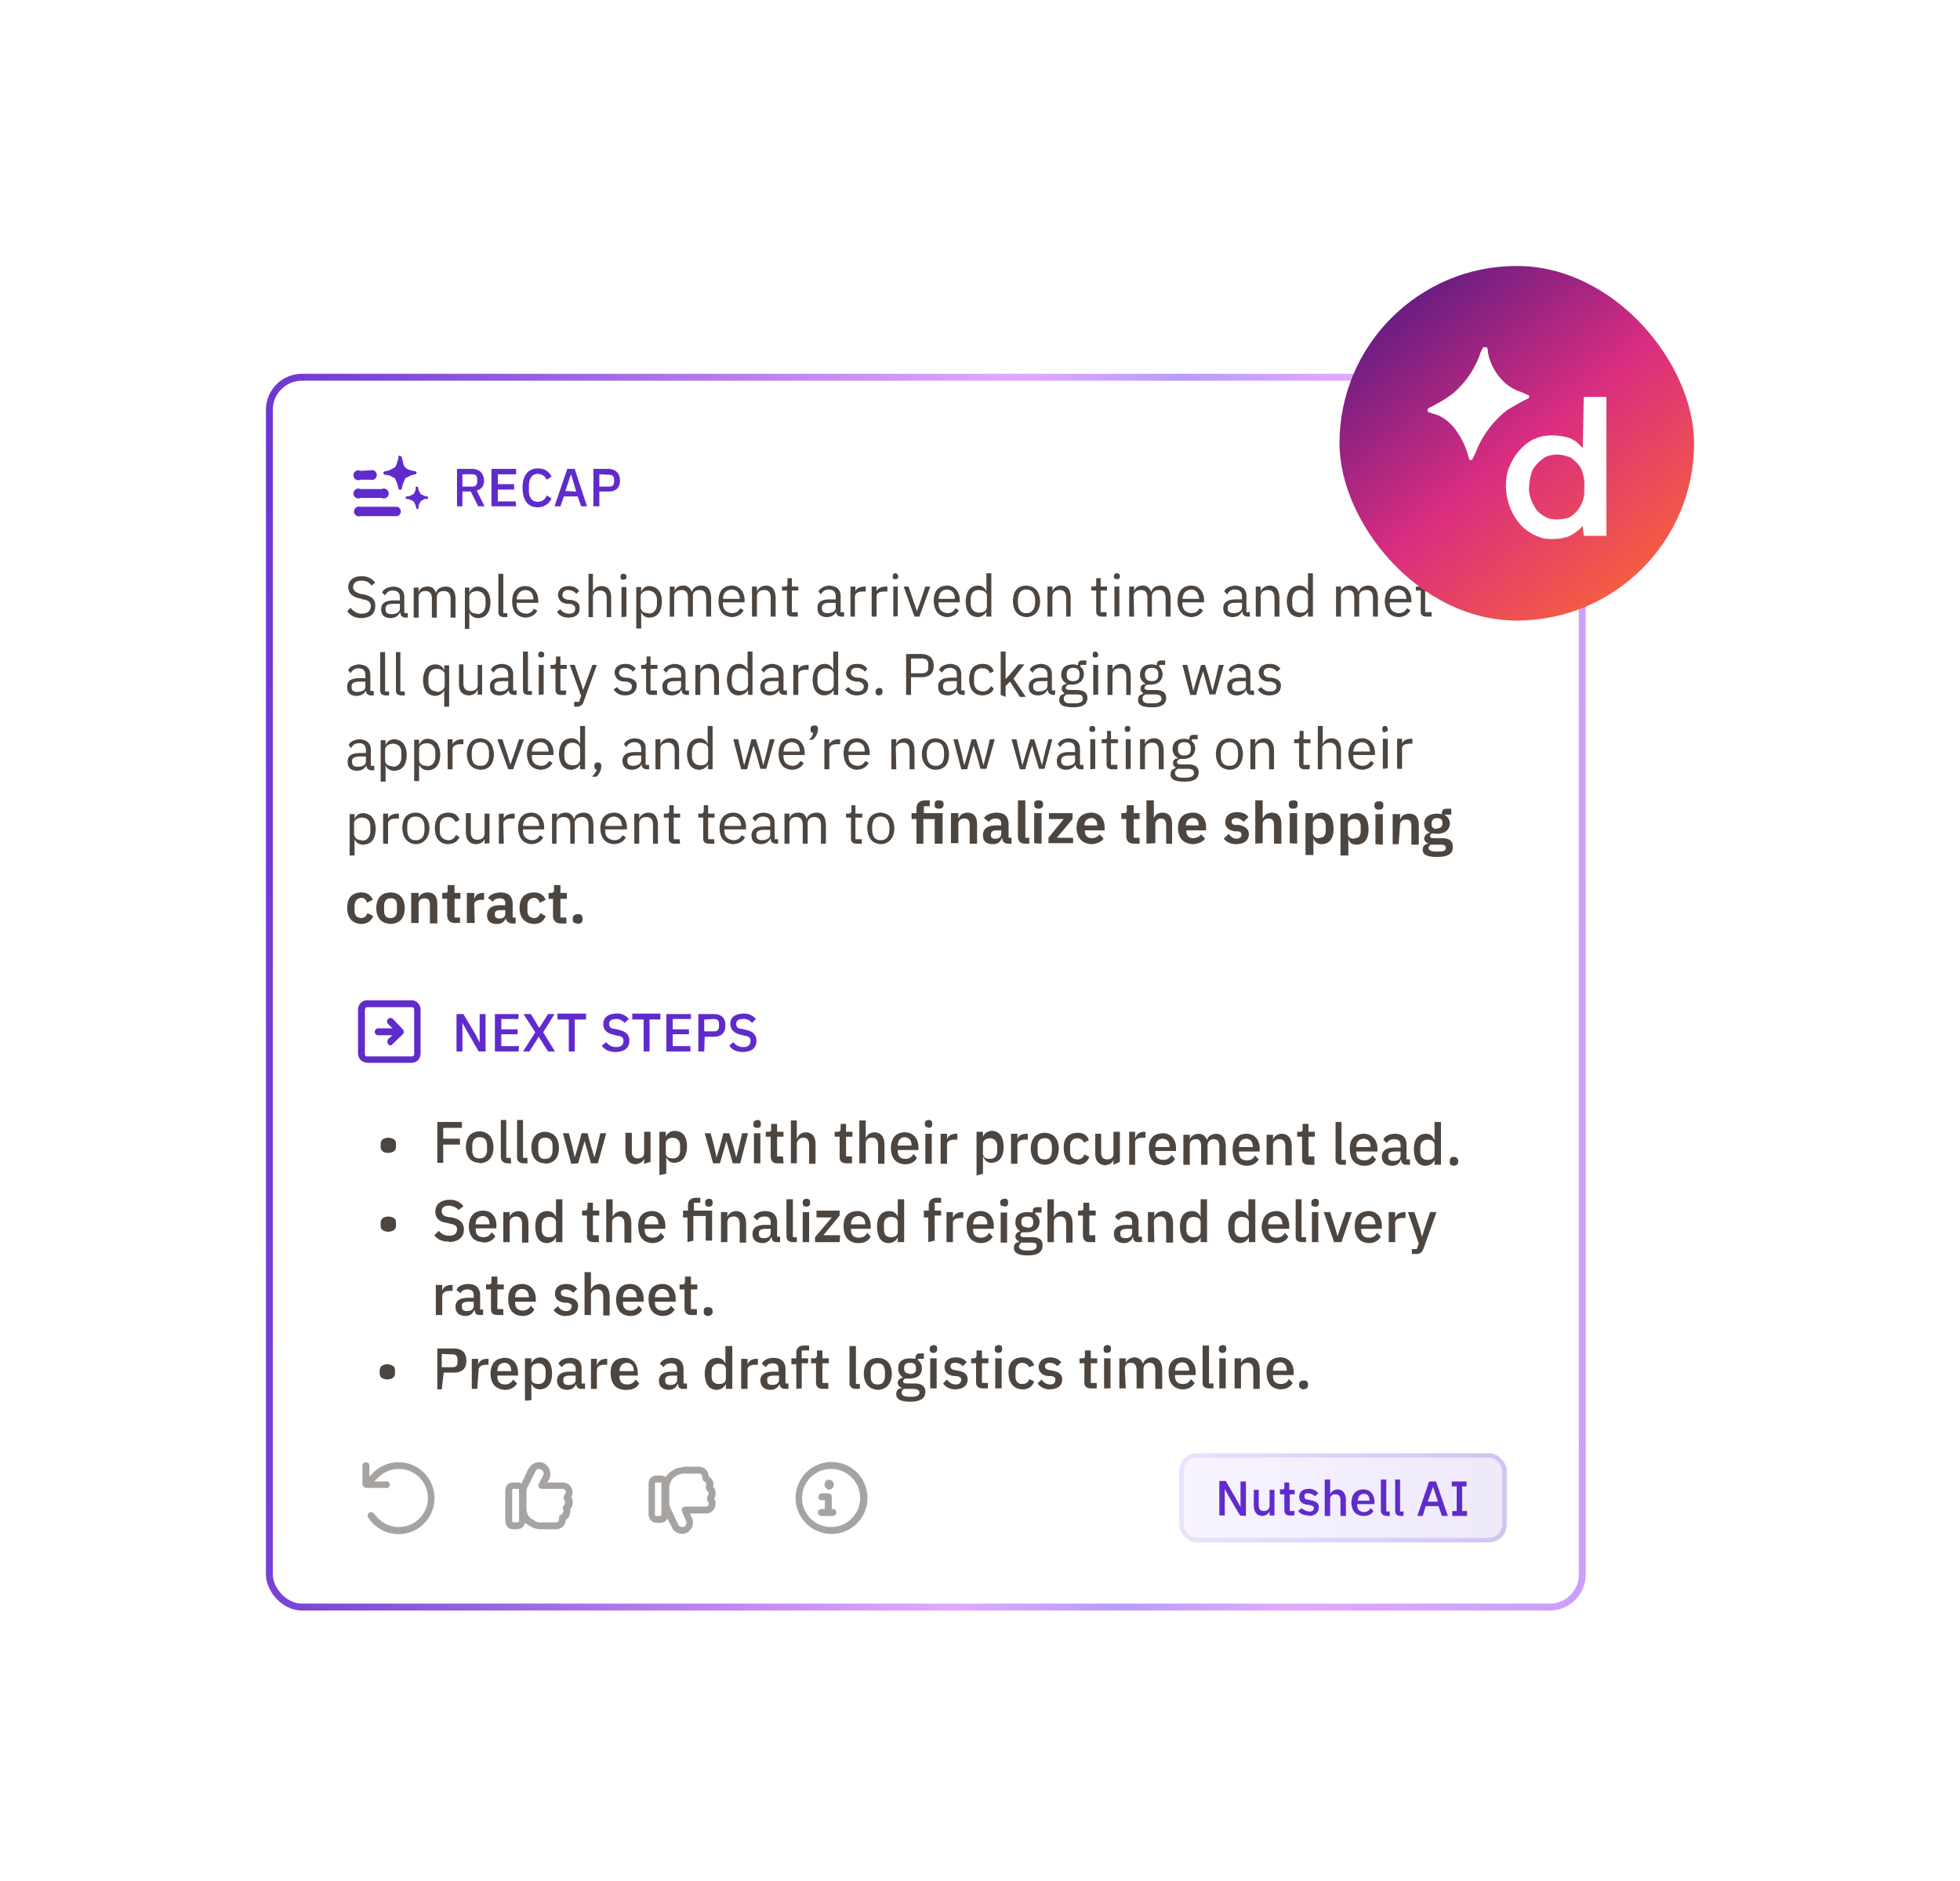 <?xml version="1.0" encoding="UTF-8"?> <svg xmlns="http://www.w3.org/2000/svg" xmlns:xlink="http://www.w3.org/1999/xlink" fill="none" viewBox="0 0 398 382"><g filter="url(#a)"><rect width="268" height="251.1" x="43.2" y="65.2" fill="#fff" rx="7.3"></rect><rect width="268" height="251.1" x="43.2" y="65.2" fill="url(#b)" fill-opacity="0" rx="7.3"></rect><rect width="266.6" height="249.7" x="43.9" y="65.8" stroke="url(#c)" stroke-width="1.4" rx="6.6"></rect><path fill="#602bcc" d="M69.9 92.1a1 1 0 0 1 0 1.9h-7.5a1 1 0 1 1 0-1.9zm4-4.1q.2 0 .2.2l.1.5.4.8.8.4.5.1a.2.2 0 0 1 0 .5h-.5l-.8.5-.4.8v.5a.2.2 0 0 1-.5 0l-.1-.5-.4-.8-.8-.4-.6-.1a.2.2 0 0 1 0-.5l.6-.1.8-.4.4-.8v-.5q0-.2.3-.2m-7.2.5a1 1 0 1 1 0 1.8h-4.3a1 1 0 1 1 0-1.8zm3.7-6.7q.3 0 .4.3l.2.8q.1.8.5 1.2.5.5 1.2.6l.8.2a.3.3 0 0 1 0 .6l-.8.2-1.2.6-.5 1.2-.2.8a.3.3 0 0 1-.7 0l-.2-.8-.5-1.2-1.2-.6-.8-.1a.3.3 0 0 1 0-.7l.8-.2 1.2-.6q.3-.4.5-1.2l.2-.7V82q0-.3.3-.3m-6 3a1 1 0 1 1 0 1.9h-2a1 1 0 1 1 0-1.8zM83.1 89v3H82v-7.6h3.3q2 .2 2.2 2.3 0 1.7-1.5 2.1l1.6 3.2h-1.3l-1.5-3zm0-1h2q1 0 1-1v-.5q0-1-1-1h-2zM94 92H89v-7.6h5v1.1h-3.7v2h3.3v1.1h-3.3V91h3.6zm4.4.2q-3 0-3.1-4 .1-3.8 3.1-3.9 2 0 2.8 1.7l-1 .6q-.5-1.1-1.8-1.2-1.7.1-1.8 2.3v1.1q0 2.2 1.8 2.3 1.4-.1 1.8-1.3l1 .6a3 3 0 0 1-2.8 1.8m10-.2h-1.2l-.7-2h-2.8l-.7 2h-1.2l2.6-7.6h1.5zm-2.2-3-1-3.4h-.1l-1.1 3.3zm4.7 3h-1.2v-7.6h3.2q2.1.2 2.2 2.3 0 2.2-2.2 2.3h-2zm0-6.5V88h2q1 0 1-1v-.4q0-1-1-1z"></path><path fill="#4d4540" d="M62.6 114.7q-1.9 0-2.9-1.4l.7-.7q.9 1.2 2.2 1.2 1.8 0 1.9-1.5 0-1.2-1.6-1.4l-.6-.2q-2.3-.4-2.4-2.3.2-2.2 2.8-2.2 1.7 0 2.7 1.3l-.8.6q-.6-1-2-1-1.6 0-1.7 1.3 0 1 1.6 1.4l.6.1q2.4.5 2.3 2.3 0 2.4-2.8 2.5m9.4-.1h-.5q-1-.1-1-1h-.1q-.5 1-1.8 1.1-2 0-2-1.8t2.6-1.8h1.2v-.6q0-1.4-1.5-1.4-1 0-1.5 1l-.6-.6q.4-1 2.2-1.2 2.2.1 2.3 2v3.4h.7zm-3.2-.7q1.5-.1 1.6-1.1v-1H69q-1.5 0-1.5.9v.3q0 .9 1.2.9m5.5.7h-1v-6.1h1v1q.3-1.1 1.7-1.2t1.8 1.3q.4-1.2 2-1.3 1.9 0 2 2.4v3.9h-1v-3.8q0-1.6-1.4-1.6-1.2 0-1.4 1.1v4.3h-1v-3.8q0-1.6-1.3-1.6-1.2 0-1.4 1.1zm9.4 2.3v-8.4h.9v1q.6-1.2 1.8-1.2 2.4.2 2.5 3.2-.1 3.1-2.5 3.2-1.2 0-1.8-1.1v3.3zm2.5-3q1.6-.1 1.7-1.9v-1q-.1-1.6-1.7-1.8-1.5.1-1.6 1.1v2.3q.1 1.2 1.6 1.2m6.1.7h-.8q-1-.1-1-1v-7.8h1v8h.8zm3.7.1q-2.6-.2-2.7-3.2 0-3.1 2.7-3.2c1.6 0 2.6 1.3 2.6 3v.4h-4.4v.3q0 1.7 1.9 1.9 1.1 0 1.6-1l.7.4q-.7 1.3-2.4 1.4m0-5.6q-1.6.1-1.8 1.9h3.4q0-1.8-1.6-1.9m8.8 5.6q-1.7 0-2.4-1.2l.7-.5q.6.9 1.8.9t1.2-1q.1-.7-1-1h-.5q-1.8-.1-2-1.8.2-1.8 2.2-1.8 1.4 0 2.1 1l-.6.6q-.4-.7-1.6-.8-1.1 0-1.2 1 0 .8 1.2 1h.5q1.9.3 1.8 1.7 0 1.8-2.2 1.9m4-.1v-8.8h.9v3.7q.4-1.1 1.7-1.2 2 0 2 2.4v3.9h-.9v-3.8q0-1.6-1.4-1.6-1.2 0-1.4 1.1v4.3zm7-7.6q-.5 0-.5-.5v-.1q0-.6.6-.6t.6.6v.1q0 .5-.6.5m-.4 7.6v-6.1h1v6zm3 2.3v-8.4h1v1q.5-1.2 1.7-1.2 2.5.2 2.5 3.2-.1 3.1-2.5 3.2-1.2 0-1.7-1.1v3.3zm2.5-3q1.6-.1 1.7-1.9v-1q-.1-1.6-1.7-1.8-1.5.1-1.6 1.1v2.3q.1 1.2 1.6 1.2m5.2.7h-.9v-6.1h1v1q.3-1.1 1.6-1.2t1.9 1.3q.3-1.2 1.9-1.3 1.9 0 2 2.4v3.9h-1v-3.8q0-1.6-1.3-1.6t-1.4 1.1v4.3h-1v-3.8q0-1.6-1.3-1.6c-.7 0-1.5.4-1.5 1.1zm11.7.1q-2.6-.2-2.7-3.2 0-3.1 2.7-3.2c1.6 0 2.6 1.3 2.6 3v.4H136v.3q0 1.7 1.8 1.9 1.2 0 1.7-1l.7.4q-.7 1.3-2.4 1.4m0-5.6q-1.7.1-1.8 1.9h3.4q0-1.8-1.6-1.9m5.1 5.5h-1v-6.1h1v1q.5-1.1 1.8-1.2 1.9 0 2 2.4v3.9h-1v-3.8q0-1.6-1.3-1.6t-1.5 1.1zm8.3 0H150q-1-.1-1-1v-4.3h-1v-.8h.6q.6 0 .5-.6v-1.1h.9v1.7h1.3v.8H150v4.4h1.2zm9.4 0h-.6q-1-.1-1-1-.5 1-1.8 1.1-2 0-2-1.8-.1-1.8 2.5-1.8h1.2v-.6q0-1.4-1.4-1.4-1.1 0-1.6 1l-.5-.6q.5-1 2.1-1.2 2.3.1 2.4 2v3.4h.7zm-3.3-.7q1.6-.1 1.6-1.1v-1h-1.2q-1.6 0-1.6.9v.3q0 .9 1.2.9m5.5.7h-.9v-6.1h1v1q.3-.9 1.8-1h.3v1h-.5q-1.6 0-1.7 1zm4.4 0h-1v-6.1h1v1q.3-.9 1.8-1h.4v1h-.6q-1.6 0-1.6 1zm3.8-7.6q-.6 0-.5-.5v-.1q0-.6.5-.6t.6.6v.1q0 .5-.6.5m-.4 7.6v-6.1h.9v6zm5.3 0h-1l-2.2-6.1h1l1 3 .7 2 .7-2 1-3h1zm5.6.1q-2.5-.2-2.7-3.2 0-3.1 2.7-3.2c1.6 0 2.6 1.3 2.6 3v.4h-4.3v.3q0 1.7 1.8 1.9 1.1 0 1.6-1l.7.4q-.6 1.3-2.4 1.4m0-5.6q-1.6.1-1.7 1.9h3.3q0-1.8-1.6-1.9m8 5.5v-1q-.6 1-1.7 1.1-2.5-.1-2.5-3.2.1-3.1 2.5-3.2 1.2 0 1.7 1.2v-3.7h1v8.8zm-1.5-.8q1.5 0 1.6-1.2v-2.3q-.1-1-1.6-1.1-1.6 0-1.7 1.8v1q.1 1.7 1.7 1.8m9.6.9q-2.6-.2-2.7-3.2 0-3.1 2.7-3.2 2.7.2 2.8 3.2c0 2-1.2 3.2-2.8 3.2m0-.8q1.6 0 1.8-2v-.8q-.2-2-1.8-2t-1.7 2v.8q.1 2 1.7 2m5.3.7h-1v-6.1h1v1q.4-1.1 1.7-1.2 2 0 2 2.4v3.9h-.9v-3.8q0-1.6-1.3-1.6t-1.5 1.1zm11 0h-1.1q-1-.1-1-1v-4.3h-1v-.8h.5q.6 0 .5-.6v-1.1h.9v1.7h1.3v.8h-1.3v4.4h1.2zm2.1-7.6q-.6 0-.6-.5v-.1q0-.6.6-.6t.6.6v.1q0 .5-.6.5m-.5 7.6v-6.1h1v6zm4 0h-1v-6.1h1v1q.3-1.1 1.6-1.2t1.9 1.3q.3-1.2 1.9-1.3 1.9 0 2 2.4v3.9h-1v-3.8q0-1.6-1.3-1.6t-1.5 1.1v4.3h-.9v-3.8q0-1.6-1.3-1.6t-1.5 1.1zm11.6.1q-2.7-.2-2.8-3.2.1-3.1 2.8-3.2c1.6 0 2.6 1.3 2.6 3v.4h-4.4v.3q0 1.7 1.8 1.9 1.2 0 1.7-1l.7.4q-.7 1.3-2.4 1.4m0-5.6q-1.6.1-1.8 1.9h3.4q-.1-1.8-1.6-1.9m11.9 5.5h-.5q-1-.1-1-1h-.1q-.5 1-1.8 1.1-2 0-2-1.8t2.6-1.8h1.2v-.6q0-1.4-1.5-1.4-1 0-1.5 1l-.6-.6q.4-1 2.2-1.2 2.2.1 2.3 2v3.4h.7zm-3.2-.7q1.5-.1 1.6-1.1v-1H240q-1.5 0-1.5.9v.3q0 .9 1.2.9m5.5.7h-1v-6.1h1v1q.5-1.1 1.8-1.2 1.9 0 2 2.4v3.9h-1v-3.8q0-1.6-1.3-1.6t-1.5 1.1zm9.6 0v-1q-.6 1-1.8 1.1-2.4-.1-2.5-3.2.1-3.1 2.5-3.2 1.4 0 1.8 1.2v-3.7h1v8.8zm-1.5-.8q1.4 0 1.5-1.2v-2.3q-.2-1-1.5-1.1-1.6 0-1.7 1.8v1q0 1.7 1.7 1.8m8.2.8h-1v-6.1h1v1q.4-1.1 1.7-1.2t1.9 1.3q.3-1.2 1.9-1.3 1.9 0 2 2.4v3.9h-1v-3.8q0-1.6-1.3-1.6t-1.5 1.1v4.3h-1v-3.8q0-1.6-1.2-1.6-1.4 0-1.5 1.1zm11.7.1q-2.7-.2-2.8-3.2.1-3.1 2.8-3.2c1.6 0 2.6 1.3 2.6 3v.4h-4.4v.3q0 1.7 1.8 1.9 1.2 0 1.7-1l.7.4q-.7 1.3-2.4 1.4m0-5.6q-1.7.1-1.8 1.9h3.4q-.1-1.8-1.6-1.9m6.7 5.5h-1.2q-1-.1-1-1v-4.3h-1v-.8h.6q.6 0 .5-.6v-1.1h.8v1.7h1.4v.8h-1.4v4.4h1.3zm-214.8 16h-.6q-1-.1-1-1-.5 1-1.8 1.1-2 0-2-1.8-.1-1.8 2.5-1.8h1.2v-.6q0-1.4-1.4-1.4-1.1 0-1.6 1l-.5-.6q.4-1 2.1-1.2 2.3.1 2.4 2v3.4h.7zm-3.3-.7q1.6-.1 1.6-1.1v-1h-1.2q-1.6 0-1.6.9v.3q0 .9 1.2.9m6.4.7h-.8q-1-.1-1-1v-7.8h1v8h.8zm3.2 0h-.8q-1-.1-1-1v-7.8h.9v8h.9zm8 2.3v-3.3q-.6 1-1.8 1.1-2.4-.1-2.5-3.2.1-3.1 2.5-3.2 1.3 0 1.8 1.2v-1h1v8.4zm-1.5-3c.8 0 1.6-.5 1.6-1.3v-2.3c0-.6-.8-1.1-1.6-1.1q-1.6 0-1.7 1.8v1q0 1.7 1.7 1.8m8.3.7v-1h-.1q-.3 1-1.7 1.1-2-.1-2-2.3v-4h.9v3.8q0 1.6 1.4 1.6c.7 0 1.5-.3 1.5-1.1v-4.2h.9v6zm7.9 0h-.6q-1-.1-1-1-.5 1-1.8 1.1-2 0-2-1.8-.1-1.8 2.5-1.8h1.2v-.6q0-1.4-1.4-1.4-1.1 0-1.6 1l-.5-.6q.4-1 2.1-1.2 2.3.1 2.4 2v3.4h.7zm-3.3-.7q1.5-.1 1.6-1.1v-1h-1.2q-1.6 0-1.6.9v.3q0 .9 1.2.9m6.4.7h-.8q-1-.1-1-1v-7.8h1v8h.8zm1.9-7.6q-.6 0-.6-.5v-.1q0-.6.6-.6t.6.6v.1q0 .5-.6.5m-.5 7.6v-6.1h1v6zm5.5 0H103q-1-.1-1-1v-4.3h-1v-.8h.6q.5 0 .5-.6v-1.1h.9v1.7h1.3v.8H103v4.4h1.2zm3.9-2 1.5-4.1h.9l-2.7 7.5q-.3 1-1.5 1h-.4v-1h1l.4-1.2-2.3-6.3h1l1.4 4.1.3 1zm8.2 2.1q-1.6 0-2.4-1.2l.7-.5q.6.9 1.8.9t1.2-1q.1-.7-1-1h-.5q-1.8-.1-2-1.8c0-1.2 1-1.8 2.2-1.8q1.4 0 2.1 1l-.6.6q-.4-.7-1.6-.8-1.1 0-1.2 1 0 .8 1.2 1h.5q2 .3 1.9 1.7-.2 1.8-2.3 1.9m6.4-.1h-1.2q-1-.1-1-1v-4.3h-1v-.8h.5q.6 0 .6-.6v-1.1h.8v1.7h1.4v.8h-1.4v4.4h1.3zm6.5 0h-.5q-1-.1-1-1h-.1q-.5 1-1.8 1.1-2 0-2-1.8t2.6-1.8h1.2v-.6q0-1.4-1.5-1.4-1 0-1.5 1l-.6-.6q.6-1 2.2-1.2 2.3.1 2.3 2v3.4h.7zm-3.2-.7q1.6-.1 1.6-1.1v-1h-1.3q-1.5 0-1.5.9v.3q0 .9 1.2.9m5.5.7h-1v-6.1h1v1q.5-1.1 1.8-1.2 1.9 0 2 2.4v3.9h-1v-3.8q0-1.6-1.3-1.6t-1.5 1.1zm9.7 0v-1q-.6 1-1.9 1.1-2.3-.1-2.4-3.2.2-3.1 2.4-3.2 1.3 0 1.8 1.2v-3.7h1v8.8zm-1.6-.8q1.5 0 1.6-1.2v-2.3q-.1-1-1.6-1.1-1.6 0-1.7 1.8v1q0 1.7 1.7 1.8m9.5.8h-.6q-1-.1-1-1-.5 1-1.8 1.1-2 0-2-1.8t2.5-1.8h1.2v-.6q0-1.4-1.4-1.4-1 0-1.6 1l-.5-.6q.5-1 2.1-1.2 2.3.1 2.4 2v3.4h.7zm-3.3-.7q1.5-.1 1.6-1.1v-1h-1.2q-1.6 0-1.6.9v.3q0 .9 1.2.9m5.6.7h-1v-6.1h1v1q.3-.9 1.8-1h.3v1h-.5q-1.6 0-1.6 1zm7.2 0v-1q-.6 1-1.9 1.1-2.3-.1-2.4-3.2.2-3.1 2.4-3.2 1.3 0 1.8 1.2v-3.7h1v8.8zm-1.6-.8q1.5 0 1.6-1.2v-2.3q-.1-1-1.6-1.1-1.6 0-1.7 1.8v1q0 1.7 1.7 1.8m6.3.9q-1.5 0-2.4-1.2l.7-.5q.7.9 1.8.9 1.3 0 1.3-1 0-.7-1-1h-.6c-1-.2-2-.6-2-1.8q.2-1.8 2.3-1.8 1.4 0 2 1l-.5.6q-.4-.7-1.6-.8-1.2 0-1.2 1 0 .8 1.2 1h.4q2 .3 1.9 1.7-.1 1.8-2.3 1.9m4.5 0q-.7 0-.7-.7v-.1q0-.6.7-.7t.7.7v.1q0 .6-.7.7m6.5-.1h-1v-8.3h3.3q2.3.2 2.3 2.4t-2.3 2.3h-2.3zm0-7.4v3h2.3q1.2 0 1.2-1.2v-.6q0-1.2-1.2-1.2zm10.9 7.4h-.5q-1-.1-1-1h-.1q-.5 1-1.8 1.1-2 0-2-1.8t2.6-1.8h1.2v-.6q0-1.4-1.5-1.4-1 0-1.5 1l-.6-.6q.4-1 2.2-1.2 2.2.1 2.3 2v3.4h.7zm-3.2-.7q1.5-.1 1.6-1.1v-1h-1.3q-1.5 0-1.5.9v.3q0 .9 1.2.9m6.8.8q-2.6-.1-2.7-3.2 0-3.1 2.7-3.2 1.8 0 2.3 1.5l-.8.4q-.3-1-1.5-1-1.7 0-1.7 1.8v1q0 1.7 1.7 1.9 1.2 0 1.7-1.1l.6.5q-.5 1.3-2.3 1.4m3.7-.1v-8.8h1v5.6l.9-1 1.7-2h1.2L195 127l2.5 3.7h-1.2l-2-3.1-.9.9v2.2zm11 0h-.4q-1-.1-1-1h-.1q-.5 1-1.8 1.1-2 0-2-1.8t2.6-1.8h1.2v-.6q0-1.4-1.5-1.4-1 0-1.5 1l-.6-.6q.4-1 2.2-1.2 2.2.1 2.3 2v3.4h.7zm-3.2-.7q1.6-.1 1.7-1.1v-1h-1.3q-1.5 0-1.6.9v.3q0 .9 1.2.9m9.8 1.3q0 2-3 1.9-2.8 0-2.7-1.5 0-1 1-1.2v-.2a1 1 0 0 1-.5-.8q0-1 1-1v-.1a2 2 0 0 1-1.1-1.9q.1-1.9 2.3-2 .6 0 1.1.2v-.1q0-.8.7-.9h1v.9h-1.2v.4q.7.5.7 1.5-.2 2-2.3 2.1h-.6q-.7 0-.8.7 0 .4 1 .4h1.2q2.2 0 2.2 1.6m-1 .1q.2-.8-1.2-.8h-2q-.6.3-.6.8 0 1 1.3 1h1q1.6 0 1.6-1m-2-3.5q1.3 0 1.3-1.2v-.3q0-1.2-1.3-1.2-1.2 0-1.3 1.2v.3q0 1.2 1.3 1.2m4.5-4.8q-.6 0-.5-.5v-.1q0-.6.5-.6t.6.6v.1q0 .5-.6.5m-.4 7.6v-6.1h1v6zm3.9 0h-1v-6.1h1v1q.4-1.1 1.7-1.2 2 0 2 2.4v3.9h-.9v-3.8q0-1.6-1.4-1.6-1.2 0-1.4 1.1zm10.9.6q0 2-3 1.9-2.8 0-2.7-1.5 0-1 1-1.2v-.2a1 1 0 0 1-.5-.8q0-1 1-1v-.1a2 2 0 0 1-1.1-1.9q.1-1.9 2.2-2 .8 0 1.2.2v-.1q0-.8.7-.9h1v.9h-1.2v.4q.6.5.7 1.5-.2 2-2.3 2.1h-.6q-.7 0-.8.7 0 .4.9.4h1.3q2.2 0 2.2 1.6m-1 .1q0-.8-1.2-.8h-2q-.6.3-.6.8 0 1 1.3 1h.9q1.6 0 1.7-1m-2-3.5q1.3 0 1.3-1.2v-.3q0-1.2-1.3-1.2t-1.4 1.2v.3q.1 1.2 1.4 1.2m7.8 2.8-1.6-6.1h1l.6 2.6.6 2.7.8-2.7.8-2.6h.8l.8 2.6.7 2.7.7-2.7.6-2.6h1l-1.7 6h-1.2l-.8-2.9-.5-1.8-.6 1.8-.8 3zm13 0h-.6q-1-.1-1-1h-.1q-.5 1-1.8 1.1-1.9 0-2-1.8 0-1.8 2.6-1.8h1.2v-.6q0-1.4-1.4-1.4-1.2 0-1.6 1l-.5-.6q.5-1 2.1-1.2 2.3.1 2.3 2v3.4h.7zm-3.3-.7q1.6-.1 1.6-1.1v-1h-1.2q-1.6 0-1.6.9v.3q0 .9 1.2.9m6.4.8q-1.6 0-2.4-1.2l.7-.5q.7.9 1.8.9 1.3 0 1.3-1 0-.7-1.1-1h-.5q-1.8-.1-2-1.8c0-1.2 1-1.8 2.2-1.8q1.5 0 2.2 1l-.7.6q-.4-.7-1.5-.8-1.2 0-1.2 1 0 .8 1.1 1h.5q2 .3 1.9 1.7-.1 1.8-2.3 1.9M65.2 145.6h-.6q-1-.1-1-1-.5 1-1.8 1.1-2 0-2-1.8-.1-1.8 2.5-1.8h1.2v-.6q0-1.4-1.4-1.4-1.1 0-1.6 1l-.5-.6q.4-1 2.1-1.2 2.3.1 2.4 2v3.4h.7zm-3.3-.7q1.6-.1 1.6-1.1v-1h-1.2q-1.6 0-1.6.9v.3q0 .9 1.2.9m4.6 3v-8.4h1v1q.5-1.2 1.8-1.2 2.4.2 2.5 3.2-.1 3.1-2.5 3.2-1.3 0-1.8-1.1v3.3zm2.5-3q1.6-.1 1.7-1.9v-1q0-1.7-1.7-1.8-1.4.1-1.6 1.1v2.3c0 .8.8 1.2 1.6 1.2m4.3 3v-8.4h1v1q.6-1.2 1.8-1.2 2.4.2 2.5 3.2-.1 3.1-2.5 3.2-1.2 0-1.8-1.1v3.3zm2.6-3q1.6-.1 1.7-1.9v-1q-.1-1.7-1.7-1.8-1.5.1-1.6 1.1v2.3q.1 1.2 1.6 1.2m5.2.7h-1v-6.1h1v1q.5-.9 1.8-1h.4v1h-.5q-1.6 0-1.7 1zm5.7.1q-2.7-.2-2.8-3.2.1-3.1 2.8-3.2 2.5.2 2.7 3.2-.1 3.1-2.7 3.2m0-.8q1.6 0 1.7-2v-.8q-.1-2-1.7-2-1.7 0-1.8 2v.8q0 2 1.8 2m6.6.7h-1l-2.2-6.1h1l1 3 .6 2h.1l.7-2 1-3h1zm5.6.1q-2.7-.2-2.8-3.2.1-3.1 2.8-3.2c1.6 0 2.6 1.3 2.6 3v.4h-4.4v.3q0 1.7 1.8 1.9 1.2 0 1.7-1l.7.4q-.7 1.3-2.4 1.4m0-5.6q-1.7.1-1.8 1.9h3.4q-.1-1.8-1.6-1.9m8 5.5v-1q-.6 1-1.8 1.1-2.4-.1-2.5-3.2.1-3.1 2.5-3.2 1.3 0 1.8 1.2v-3.7h1v8.8zm-1.5-.8q1.4 0 1.5-1.2v-2.3q-.2-1-1.5-1.1-1.6 0-1.7 1.8v1q0 1.7 1.7 1.8m5-.6q.8 0 .8.7v.1a3 3 0 0 1-1 2.1h-.9q.7-.7 1-1.4-.5-.1-.5-.7v-.1q0-.7.7-.7m10.4 1.4h-.5q-1-.1-1-1-.6 1-1.9 1.1-1.9 0-2-1.8 0-1.8 2.6-1.8h1.2v-.6q0-1.4-1.4-1.4-1.1 0-1.6 1l-.5-.6q.5-1 2.1-1.2 2.3.1 2.3 2v3.4h.7zm-3.2-.7q1.5-.1 1.6-1.1v-1h-1.2q-1.6 0-1.6.9v.3q0 .9 1.2.9m5.5.7h-1v-6.1h1v1q.5-1.1 1.8-1.2 2 0 2 2.4v3.9h-.9v-3.8q0-1.6-1.4-1.6c-.7 0-1.5.4-1.5 1.1zm9.7 0v-1q-.6 1-1.8 1.1-2.4-.1-2.5-3.2.1-3.1 2.5-3.2 1.2 0 1.7 1.2v-3.7h1v8.8zm-1.6-.8q1.5 0 1.6-1.2v-2.3q-.1-1-1.6-1.1-1.6 0-1.7 1.8v1q.1 1.7 1.7 1.8m8.3.8-1.6-6.1h1l.6 2.6.6 2.7.8-2.7.7-2.6h.9l.8 2.6.7 2.7.7-2.7.6-2.6h1l-1.7 6h-1.2l-.8-2.9-.6-1.8-.5 1.8-.8 3zm10.3.1q-2.6-.2-2.7-3.2 0-3.1 2.7-3.2c1.6 0 2.6 1.3 2.6 3v.4h-4.3v.3q0 1.7 1.8 1.9 1.1 0 1.6-1l.7.4q-.6 1.3-2.4 1.4m0-5.6q-1.6.1-1.7 1.9h3.3q0-1.8-1.6-1.9m4.6-3.4q.7 0 .7.7v.2a3 3 0 0 1-1.1 2h-.8q.8-.5.9-1.4-.5 0-.5-.6v-.2q0-.7.8-.7m3 8.9h-1v-6.1h1v1q.4-.9 1.8-1h.4v1h-.6q-1.5 0-1.6 1zm5.6.1q-2.5-.2-2.7-3.2 0-3.1 2.7-3.2c1.6 0 2.6 1.3 2.6 3v.4h-4.3v.3q0 1.7 1.8 1.9 1.1 0 1.6-1l.7.4q-.7 1.3-2.4 1.4m0-5.6q-1.6.1-1.7 1.9h3.3q0-1.8-1.6-1.9m8 5.5h-1v-6.1h1v1q.4-1.1 1.7-1.2 1.9 0 2 2.4v3.9h-1v-3.8q0-1.6-1.3-1.6c-.7 0-1.5.4-1.5 1.1zm8 .1c-1.6 0-2.8-1.3-2.8-3.2s1.2-3.2 2.8-3.2q2.6.2 2.7 3.2 0 3.1-2.7 3.2m0-.8q1.6 0 1.7-2v-.8q-.1-2-1.7-2t-1.8 2v.8q.2 2 1.8 2m5.2.7-1.6-6.1h.9l.7 2.6.6 2.7.8-2.7.7-2.6h.9l.8 2.6.7 2.7.7-2.7.6-2.6h1l-1.7 6h-1.2l-.8-2.9-.6-1.8-.5 1.8-.8 3zm11.9 0-1.7-6.1h1l.6 2.6.6 2.7.8-2.7.8-2.6h.8l.8 2.6.8 2.7.6-2.7.7-2.6h.8l-1.6 6h-1.1l-.9-2.9-.5-1.8-.6 1.8-.8 3zm12.9 0h-.6q-1-.1-1-1-.5 1-1.8 1.1-2 0-2-1.8t2.5-1.8h1.2v-.6q0-1.4-1.4-1.4-1 0-1.6 1l-.5-.6q.5-1 2.1-1.2 2.3.1 2.4 2v3.4h.7zm-3.3-.7q1.6-.1 1.6-1.1v-1h-1.2q-1.6 0-1.6.9v.3q0 .9 1.2.9m5-6.9q-.5 0-.5-.5v-.1q0-.6.6-.6t.6.6v.1q0 .5-.6.5m-.4 7.6v-6.1h1v6zm5.5 0h-1.2q-1-.1-1-1v-4.3h-1v-.8h.6q.6 0 .5-.6v-1.1h.8v1.7h1.4v.8h-1.4v4.4h1.3zm2-7.6q-.5 0-.5-.5v-.1q0-.6.6-.6t.5.6v.1q0 .5-.5.5m-.4 7.6v-6.1h1v6zm3.9 0h-1v-6.1h1v1q.4-1.1 1.8-1.2 1.9 0 2 2.4v3.9h-1v-3.8q0-1.6-1.3-1.6t-1.5 1.1zm10.9.6q0 2-3 1.9-2.8 0-2.7-1.5 0-1 1-1.2v-.2a1 1 0 0 1-.5-.8q0-1 1-1v-.1a2 2 0 0 1-1.1-1.9q.1-1.9 2.3-2 .6 0 1.1.2v-.1q0-.8.7-.9h1v.9h-1.2v.4q.7.5.7 1.5-.2 2-2.3 2.1h-.6q-.7 0-.8.7 0 .4 1 .4h1.2q2.2 0 2.2 1.6m-1 .1q.1-.8-1.2-.8h-2q-.6.3-.6.8 0 1 1.4 1h.8q1.6 0 1.7-1m-2-3.5q1.3 0 1.3-1.2v-.3q0-1.2-1.3-1.2t-1.3 1.2v.3q0 1.2 1.3 1.2m9.2 2.9q-2.7-.2-2.8-3.2.1-3.1 2.8-3.2 2.5.2 2.7 3.2-.2 3.1-2.7 3.2m0-.8q1.6 0 1.7-2v-.8q-.1-2-1.7-2-1.7 0-1.8 2v.8q0 2 1.8 2m5.2.7h-1v-6.1h1v1q.4-1.1 1.8-1.2 1.9 0 2 2.4v3.9h-1v-3.8q0-1.6-1.3-1.6t-1.5 1.1zm11 0h-1.1q-1-.1-1-1v-4.3h-1v-.8h.6q.5 0 .5-.6v-1.1h.8v1.7h1.4v.8h-1.4v4.4h1.3zm1.7 0v-8.8h1v3.7q.4-1.1 1.7-1.2 1.9 0 2 2.4v3.9h-.9v-3.8q0-1.6-1.4-1.6c-.7 0-1.5.4-1.5 1.1v4.3zm9 .1q-2.7-.2-2.8-3.2.1-3.1 2.8-3.2c1.6 0 2.6 1.3 2.6 3v.4h-4.4v.3q0 1.7 1.8 1.9 1.2 0 1.7-1l.7.4q-.7 1.3-2.4 1.4m0-5.6q-1.6.1-1.8 1.9h3.4q-.1-1.8-1.6-1.9m4.6-2q-.5 0-.5-.6v-.1q0-.6.5-.6t.6.6v.1q0 .5-.6.5m-.4 7.5v-6.1h1v6zm3.9 0h-1v-6.1h1v1q.3-.9 1.8-1h.3v1h-.5q-1.6 0-1.6 1zM60.2 162.9v-8.4h1v1q.5-1.2 1.8-1.2 2.4.2 2.5 3.2-.1 3.1-2.5 3.2-1.3 0-1.8-1.1v3.3zm2.5-3q1.6-.1 1.7-1.9v-1q0-1.7-1.7-1.8c-.8 0-1.6.5-1.6 1.1v2.3q.2 1.2 1.6 1.2m5.3.7h-1v-6.1h1v1q.4-.9 1.8-1h.4v1h-.6q-1.5 0-1.6 1zm5.6.1q-2.5-.2-2.7-3.2 0-3.1 2.7-3.2c1.6 0 2.8 1.3 2.8 3.2s-1.2 3.2-2.8 3.2m0-.8q1.7 0 1.8-2v-.8q-.1-2-1.8-2t-1.7 2v.8q.1 2 1.7 2m6.6.8q-2.6-.1-2.7-3.2 0-3.1 2.7-3.2 1.8 0 2.3 1.5l-.8.4q-.5-1-1.5-1-1.7 0-1.7 1.8v1q0 1.7 1.7 1.9 1.1 0 1.6-1.1l.7.5q-.6 1.3-2.3 1.4m7.4-.1v-1q-.3 1-1.8 1.1-1.9-.1-2-2.3v-4h1v3.8q0 1.6 1.3 1.6t1.5-1.1v-4.2h1v6zm3.9 0h-1v-6.1h1v1q.4-.9 1.8-1h.4v1H93q-1.5 0-1.6 1zm5.6.1q-2.5-.2-2.7-3.2 0-3.1 2.7-3.2c1.6 0 2.6 1.3 2.6 3v.4h-4.3v.3q0 1.7 1.8 1.9 1.1 0 1.6-1l.7.4q-.6 1.3-2.4 1.4m0-5.6q-1.6.1-1.7 1.9h3.3q0-1.8-1.6-1.9m5.1 5.5h-.9v-6.1h1v1q.3-1.1 1.6-1.2t1.9 1.3q.3-1.2 1.9-1.3 1.9 0 2 2.4v3.9h-1v-3.8q0-1.6-1.3-1.6t-1.5 1.1v4.3h-.9v-3.8q0-1.6-1.3-1.6t-1.5 1.1zm11.7.1q-2.7-.2-2.8-3.2.1-3.1 2.8-3.2c1.6 0 2.6 1.3 2.6 3v.4h-4.4v.3q0 1.7 1.8 1.9 1.2 0 1.7-1l.7.4q-.7 1.3-2.4 1.4m0-5.6q-1.6.1-1.8 1.9h3.4q-.1-1.8-1.6-1.9m5.1 5.5h-1v-6.1h1v1q.5-1.1 1.8-1.2 1.9 0 2 2.4v3.9h-1v-3.8q0-1.6-1.3-1.6t-1.5 1.1zm8.3 0H126q-1-.1-1-1v-4.3h-1v-.8h.6q.6 0 .5-.6v-1.1h.9v1.7h1.3v.8H126v4.4h1.2zm7 0H133q-1-.1-1-1v-4.3h-1v-.8h.6q.5 0 .5-.6v-1.1h.9v1.7h1.3v.8H133v4.4h1.2zm3.8.1q-2.7-.2-2.8-3.2.1-3.1 2.8-3.2c1.6 0 2.6 1.3 2.6 3v.4h-4.4v.3q0 1.7 1.8 1.9 1.2 0 1.7-1l.7.4q-.7 1.3-2.4 1.4m0-5.6q-1.7.1-1.8 1.9h3.4q-.1-1.8-1.6-1.9m9.1 5.5h-.5q-1-.1-1-1h-.1q-.5 1-1.8 1.1-2 0-2-1.8t2.6-1.8h1.2v-.6q0-1.4-1.5-1.4-1 0-1.5 1l-.6-.6q.4-1 2.2-1.2 2.2.1 2.3 2v3.4h.7zm-3.2-.7q1.5-.1 1.6-1.1v-1h-1.3q-1.5 0-1.5.9v.3q0 .9 1.2.9m5.5.7h-1v-6.1h1v1q.3-1.1 1.7-1.2t1.8 1.3q.4-1.2 2-1.3 1.8 0 1.9 2.4v3.9h-1v-3.8q0-1.6-1.3-1.6-1.2 0-1.4 1.1v4.3h-1v-3.8q0-1.6-1.3-1.6-1.2 0-1.4 1.1zm14.7 0H163q-1-.1-1-1v-4.3h-1v-.8h.5q.6 0 .6-.6v-1.1h.8v1.7h1.4v.8h-1.4v4.4h1.3zm3.8.1q-2.5-.2-2.7-3.2 0-3.1 2.7-3.2 2.7.2 2.8 3.2c0 2-1.2 3.2-2.8 3.2m0-.8q1.7 0 1.8-2v-.8q-.2-2-1.8-2t-1.7 2v.8q.1 2 1.7 2m7.3.7v-5h-1v-1.2h1v-.9q0-1.6 1.7-1.7h1v1.2h-1.2v1.4h3.8v6.2H179v-5h-2.3v5zm4.5-7.1q-.9 0-.8-.8v-.2q0-.7.8-.7 1 0 1 .7v.2q0 .8-1 .8m4 7h-1.5v-6.1h1.5v1h.1q.4-1 1.7-1.1 2 0 2 2.4v3.9h-1.5v-3.8q0-1.3-1-1.3-1.2 0-1.3 1zm7 .2q-2 0-2-1.8 0-2 2.7-2h1v-.4q0-1-1.1-1-1 0-1.4.7l-1-.8q.7-1 2.5-1.1 2.4 0 2.5 2.2v2.9h.6v1.2h-.8q-1-.1-1.1-1.1h-.1q-.4 1.2-1.8 1.2m.5-1.1q1.1 0 1.2-.9v-.8h-1q-1 0-1.1.8v.2q0 .7.9.7m6.9 1h-.8q-1.5 0-1.5-1.5v-7.3h1.5v7.6h.8zm1.9-7.1q-.9 0-.9-.8v-.2q0-.7.9-.7t.9.7v.2q0 .8-1 .8m-.8 7v-6.1h1.5v6.2zm7.9 0h-5v-1.1l3.1-3.8h-3v-1.2h4.8v1.2l-3.2 3.8h3.3zm3.7.2q-2.8-.2-3-3.2 0-3.1 3-3.2c1.8 0 2.7 1.4 2.7 3v.6h-4v.1q0 1.4 1.4 1.5 1.1-.1 1.6-.8l.8.9q-.8 1-2.5 1.1m0-5.3q-1.3.1-1.4 1.4v.1h2.6q0-1.5-1.3-1.5m9.9 5.2h-1.1q-1.6 0-1.6-1.6v-3.4h-1v-1.2h.5q.7 0 .6-.6v-1h1.4v1.6h1.2v1.2h-1.2v3.8h1.2zm1.4 0v-8.8h1.5v3.6q.4-1 1.7-1.1 2 0 2 2.4v3.9H226v-3.8q0-1.3-1-1.3t-1.2 1v4zm9.4.1q-2.9-.2-3-3.2 0-3.1 3-3.2c1.9 0 2.7 1.4 2.7 3v.6h-4v.1q0 1.4 1.4 1.5 1.1-.1 1.6-.8l.8.9q-.8 1-2.5 1.1m0-5.3q-1.3.1-1.4 1.4v.1h2.6q0-1.5-1.2-1.5m8.9 5.3q-1.7 0-2.6-1.1l1-1q.7 1 1.6 1 1-.1 1-.8 0-.6-.7-.7h-.6q-2-.3-2-1.9.1-1.9 2.3-2 1.7 0 2.4 1l-1 1a2 2 0 0 0-1.4-.8q-1 0-1 .7t.9.7h.6q2 .4 2 1.9-.1 1.9-2.5 2m3.8-.1v-8.8h1.5v3.6h.1q.4-1 1.7-1.1 2 0 2 2.4v3.9h-1.5v-3.8q0-1.3-1-1.3-1.2 0-1.3 1v4zm7.7-7.1q-.9 0-.9-.8v-.2q0-.7 1-.7.8 0 .8.7v.2q0 .8-.9.8m-.7 7v-6.1h1.5v6.2zm3.2 2.4v-8.5h1.5v1q.5-1 1.8-1.1 2.3 0 2.4 3.2 0 3.1-2.4 3.2-1.3 0-1.7-1.2v3.4zm2.8-3.5q1.3 0 1.3-1.4v-1q0-1.5-1.3-1.5-1.2 0-1.3 1v2q.1 1 1.3 1m4.3 3.5v-8.5h1.5v1q.5-1 1.8-1.1 2.3 0 2.4 3.2 0 3.1-2.4 3.2-1.4 0-1.7-1.2v3.4zm2.8-3.5q1.3 0 1.3-1.4v-1q0-1.5-1.3-1.5-1.2 0-1.3 1v2q.1 1 1.3 1m5-5.9q-.9 0-.9-.8v-.2q0-.7 1-.7.8 0 .8.7v.2q0 .8-.9.8m-.7 7v-6.1h1.5v6.2zm4.7 0H272v-6.1h1.5v1h.1q.3-1 1.7-1.1 2 0 2 2.4v3.9h-1.5v-3.8q0-1.3-1-1.3-1.2 0-1.3 1zm11 .6q.1 2-3.2 2-3 0-2.9-1.5 0-1 1.1-1.2v-.1a1 1 0 0 1-.8-1q.2-1 1.2-1.1-1.2-.6-1.2-1.9.1-1.9 2.6-2l1 .1v-.2q0-.9 1-.9h.9v1.2h-1.3v.1q1 .6 1 1.7-.1 2-2.6 2.1l-1-.1q-.4.2-.4.6t.8.4h1.7q2.2 0 2.1 1.8m-1.4.2q0-.7-1-.7h-2.1q-.4.3-.4.7 0 .6 1.3.7h.8q1.4 0 1.4-.7m-1.8-4q1 0 1.1-.9v-.2q0-1-1.1-1-1 0-1.1 1v.2q0 1 1 1M62.5 176.8q-2.7-.2-2.8-3.2 0-3.1 2.8-3.2 1.8 0 2.4 1.5l-1.2.6q-.2-1-1.2-1-1.2.2-1.3 1.5v1.1q0 1.4 1.3 1.5 1 0 1.3-1l1.2.6q-.7 1.6-2.5 1.6m6 0q-2.8-.2-2.9-3.2.1-3.1 2.9-3.2 2.8.1 2.9 3.2-.1 3.1-2.9 3.2m0-1.2q1.3 0 1.3-1.5V173q0-1.5-1.3-1.4-1.2 0-1.3 1.4v1.1q0 1.5 1.3 1.5m5.7 1h-1.5v-6.1h1.5v1q.4-1 1.8-1.1 2 0 2 2.4v3.9h-1.5v-3.8q0-1.3-1-1.3-1.2 0-1.3 1zm8.4 0h-1q-1.5 0-1.6-1.5v-3.4h-1v-1.2h.5q.7 0 .6-.6v-1h1.4v1.6h1.2v1.2h-1.2v3.8h1.1zm3 0H84v-6.1h1.5v1.3q.3-1.2 1.6-1.3h.4v1.4H87q-1.5 0-1.5 1zm4.5.2q-2 0-2-1.8.1-2 2.6-2h1.1v-.4q0-1-1.1-1t-1.4.7l-1-.8q.7-1 2.5-1.1 2.4 0 2.5 2.2v2.9h.6v1.2h-.8q-1-.1-1.2-1.1-.4 1.2-1.8 1.2m.5-1.1q1.1 0 1.2-.9v-.8h-1q-1.2 0-1.1.8v.2q0 .7.9.7m7 1.1q-2.8-.2-2.9-3.2 0-3.1 2.9-3.2 1.8 0 2.4 1.5l-1.2.6q-.3-1-1.2-1-1.3.2-1.3 1.5v1.1q0 1.4 1.3 1.5 1 0 1.3-1l1.1.6q-.6 1.6-2.4 1.6m6.6-.1h-1q-1.7 0-1.7-1.6v-3.4h-.9v-1.2h.5q.6 0 .6-.6v-1h1.3v1.6h1.3v1.2H103v3.8h1.2zm2.3 0q-1 0-1-.8v-.2q0-.8 1-.9t1 1v.1q0 .8-1 .9"></path><path fill="#602bcc" d="M63.7 193.7q-.3 0-.4.5v9q0 .5.4.5h9.1q.5 0 .5-.5v-9q0-.5-.5-.5zm-1.8.5c0-1 .8-1.9 1.8-1.9h9.1c1 0 1.8.9 1.8 1.9v9q-.2 1.7-1.8 1.8h-9q-1.7-.2-1.9-1.8zm7 7q-.4.5-.9 0a1 1 0 0 1 0-1l.9-.8H66a.7.7 0 1 1 0-1.4h2.9l-.9-.9a.7.7 0 1 1 1-1l2 2.1q.4.5 0 1zM86.4 202.7l-2.4-4.2-.9-1.6v5.8h-1.2v-7.6h1.4l2.5 4.2.8 1.6v-5.8h1.2v7.6zm8.1 0h-4.8v-7.6h4.8v1H91v2.1h3.3v1H91v2.4h3.6zm5-3.9 2.4 3.9h-1.4l-1.9-3-1.9 3h-1.3l2.5-3.9-2.4-3.7H97l1.7 2.8 1.8-2.8h1.3zm8.7-2.6h-2.3v6.5h-1.2v-6.5h-2.3V195h5.8zm6 6.6q-1.9 0-2.8-1.3l.9-.7q.8 1 2 1 1.5 0 1.5-1.3 0-.9-1.2-1l-.7-.2q-2.2-.4-2.2-2.2.1-2 2.6-2.1a3 3 0 0 1 2.6 1.1l-.9.8a2 2 0 0 0-1.7-.8q-1.4 0-1.4 1t1.2 1l.7.2q2.2.4 2.2 2.2 0 2.2-2.8 2.3m9.1-6.6h-2.2v6.5h-1.2v-6.5h-2.3V195h5.7zm6.1 6.5h-4.9v-7.6h5v1h-3.7v2.1h3.3v1h-3.3v2.4h3.6zm2.8 0H131v-7.6h3.3q2.2.1 2.2 2.3t-2.2 2.3h-2zm0-6.5v2.4h2q1 0 1-1v-.5q0-1-1-1zm7.9 6.6q-2 0-2.8-1.3l.8-.7q.8 1 2 1 1.5 0 1.5-1.3 0-.9-1.2-1l-.7-.2q-2.1-.4-2.2-2.2 0-2 2.7-2.1a3 3 0 0 1 2.5 1.1l-.8.8a2 2 0 0 0-1.8-.8q-1.4 0-1.4 1t1.2 1l.7.2q2.2.4 2.2 2.2 0 2.2-2.7 2.3"></path><path fill="#4d4540" d="M68 223.3q-1.6-.1-1.5-1.4v-.4q0-1.2 1.5-1.3 1.7.1 1.6 1.3v.4q.1 1.3-1.6 1.4m11.2 2H78V217H83v1.2h-3.8v2.2h3.4v1.2h-3.4zm7.4 0q-2.7-.1-2.8-3.2.1-3.1 2.8-3.2 2.7.2 2.8 3.2 0 3.1-2.8 3.3m0-1q1.4 0 1.5-1.6v-1q0-1.7-1.5-1.7-1.4 0-1.5 1.6v1q0 1.8 1.5 1.7m6.4 1h-.8q-1.3-.1-1.3-1.4v-7.4H92v7.7h.9zm3.3 0h-.8q-1.4-.1-1.3-1.4v-7.4h1.2v7.7h.9zm3.6 0q-2.7-.1-2.8-3.2.1-3.1 2.8-3.2 2.7.2 2.8 3.2 0 3.1-2.8 3.3m0-1q1.4 0 1.5-1.6v-1q0-1.7-1.5-1.7-1.4 0-1.4 1.6v1q0 1.8 1.4 1.7m5.3 1-1.7-6.2h1.2l.7 2.6.5 2.3.7-2.3.7-2.6h1.2l.7 2.6.7 2.3.6-2.3.6-2.6h1.2l-1.7 6.1h-1.4l-.8-2.8-.5-1.7-.5 1.7-.8 2.8zm14.8 0v-1.1q-.3 1-1.8 1.2-1.9-.2-2-2.4v-4h1.3v3.8q0 1.4 1.2 1.4t1.3-1V219h1.3v6.1zm3.1 2.3V219h1.3v1q.5-1.1 1.8-1.2 2.5.1 2.5 3.2-.1 3.1-2.5 3.3-1.3 0-1.7-1.2v3.4zm2.7-3.4q1.4 0 1.5-1.5v-1q0-1.6-1.5-1.7-1.3.1-1.4 1.1v2.1q.1 1 1.4 1m8.2 1-1.7-6.1h1.2l.7 2.6.5 2.3.7-2.3.7-2.6h1.2l.8 2.6.6 2.3.6-2.3.6-2.6h1.2l-1.6 6.1H138l-.8-2.8-.5-1.7-.5 1.7-.8 2.8zm9-7.2q-.9 0-.8-.7v-.2q0-.6.8-.7.7 0 .7.7v.2q0 .7-.7.7m-.7 7.2v-6.1h1.3v6.1zm6 0H147q-1.2 0-1.3-1.3V220h-1v-1h.6q.6 0 .5-.6v-1h1.2v1.6h1.3v1H147v4h1.2zm1.5 0v-8.7h1.2v3.6h.1q.4-1.1 1.7-1.2 2 .1 2 2.4v4h-1.3v-3.8q0-1.5-1.1-1.5t-1.4 1.1v4.1zm12.4 0h-1.1q-1.4 0-1.4-1.3V220h-1v-1h.6q.6 0 .6-.6v-1h1.1v1.6h1.3v1H161v4h1.2zm1.5 0v-8.7h1.3v3.6q.4-1.1 1.8-1.2 1.9.1 2 2.4v4h-1.3v-3.8q0-1.5-1.2-1.5t-1.3 1.1v4.1zm9.2.2q-2.7-.2-2.8-3.3.1-3.1 2.8-3.2c1.8 0 2.8 1.4 2.8 3v.6h-4.2v.2q0 1.6 1.6 1.6 1 0 1.6-1l.7.8q-.7 1.3-2.5 1.3m0-5.5q-1.3.1-1.4 1.6v.1h2.8q0-1.6-1.4-1.7m4.8-2q-.7 0-.7-.6v-.2q0-.6.7-.7.8 0 .8.7v.2q0 .7-.8.7m-.6 7.3v-6.1h1.3v6.1zm4.4 0h-1.3v-6.1h1.3v1.2q.3-1.1 1.7-1.2h.4v1.2h-.5q-1.6 0-1.6 1zm6 2.4V219h1.3v1q.5-1.1 1.8-1.2 2.3.1 2.4 3.2 0 3.1-2.4 3.3-1.3 0-1.7-1.2h-.1v3.4zm2.7-3.4q1.4 0 1.5-1.5v-1q0-1.6-1.5-1.7-1.3.1-1.4 1.1v2.1q.1 1 1.4 1m5.6 1h-1.3v-6.1h1.3v1.2q.2-1.1 1.7-1.2h.4v1.2h-.5q-1.5 0-1.6 1zm5.6.2q-2.8-.2-2.9-3.3.1-3.1 2.9-3.2 2.7.2 2.8 3.2-.1 3.1-2.8 3.3m0-1.1q1.3 0 1.4-1.6v-1q-.1-1.7-1.4-1.7-1.5 0-1.5 1.6v1q0 1.8 1.5 1.7m6.6 1q-2.7-.1-2.8-3.2t2.8-3.2q1.8 0 2.3 1.5l-1 .5q-.3-.8-1.3-.9-1.5.1-1.5 1.6v1.1q0 1.6 1.5 1.6 1 0 1.4-1l1 .5q-.6 1.6-2.4 1.6m7.3 0v-1.1q-.2 1-1.7 1.2-2-.2-2-2.4v-4h1.2v3.8q0 1.4 1.2 1.4t1.3-1V219h1.3v6.1zm4.4 0h-1.2V219h1.2v1.2h.1q.3-1.1 1.7-1.2h.3v1.2h-.5q-1.6 0-1.6 1zm5.6 0q-2.7-.1-2.8-3.2t2.8-3.2c1.8 0 2.7 1.4 2.7 3v.6h-4.2v.2q0 1.6 1.7 1.6 1 0 1.6-1l.7.8q-.7 1.3-2.5 1.3m0-5.4q-1.4.1-1.5 1.6v.1h2.9q0-1.6-1.4-1.7m5.5 5.3h-1.3v-6.1h1.3v1q.3-1 1.7-1.2 1.3 0 1.8 1.3.3-1.2 1.9-1.3 1.8.1 1.9 2.4v4h-1.3v-3.8q0-1.5-1.1-1.5t-1.3 1.1v4.1h-1.3v-3.7q0-1.5-1-1.5-1.2 0-1.3 1.1zm11.5.2q-2.8-.2-2.8-3.3t2.8-3.2c1.8 0 2.7 1.4 2.7 3v.6h-4.2v.2q0 1.6 1.6 1.6 1.2 0 1.6-1l.8.8q-.8 1.3-2.5 1.3m0-5.5q-1.5.1-1.5 1.6v.1h2.8q0-1.6-1.3-1.7m5.4 5.3h-1.3v-6.1h1.3v1q.4-1.1 1.8-1.2 1.9.1 2 2.4v4h-1.3v-3.8q0-1.5-1.2-1.5c-.6 0-1.3.4-1.3 1.1zm8.4 0H255q-1.5 0-1.4-1.3V220h-1v-1h.6q.6 0 .5-.6v-1h1.2v1.6h1.3v1h-1.3v4h1.2zm6.4 0h-.8q-1.4 0-1.3-1.3v-7.4h1.2v7.7h.9zm3.6.2q-2.7-.2-2.8-3.3t2.8-3.2c1.8 0 2.8 1.4 2.8 3v.6h-4.3v.2q0 1.6 1.7 1.6 1 0 1.6-1l.7.8q-.6 1.3-2.5 1.3m0-5.5q-1.4.1-1.5 1.6v.1h2.9q0-1.6-1.4-1.7m9.4 5.3h-.7q-1 0-1.1-1h-.1q-.4 1.2-1.8 1.2-2-.1-2-1.9.1-1.8 2.6-1.8h1.2v-.5q0-1.2-1.3-1.2-1 0-1.5.8l-.7-.7q.5-1.1 2.3-1.2 2.4 0 2.4 2.2v3h.7zm-3.3-.8q1.3 0 1.4-1v-.9h-1.1q-1.4 0-1.4.8v.3q0 .8 1 .8m8.4.8v-1q-.5 1.1-1.8 1.2-2.3 0-2.4-3.3 0-3.1 2.4-3.2 1.3 0 1.7 1.2h.1v-3.6h1.3v8.7zm-1.4-1q1.3 0 1.4-1v-2.1q-.1-1-1.4-1-1.4 0-1.5 1.5v1q0 1.6 1.5 1.6m5.3 1.2q-.9-.1-.8-.8v-.2q0-.8.8-.8t.9.8v.2q0 .7-.9.8M68 239.3q-1.6-.1-1.5-1.4v-.4q0-1.2 1.5-1.3 1.7.1 1.6 1.3v.4q.1 1.3-1.6 1.4m12.4 2q-2.1 0-3-1.3l.9-.9q.8 1 2.1 1 1.5 0 1.6-1.2.1-1-1.3-1.2l-.7-.2q-2.4-.3-2.4-2.3.1-2.3 2.9-2.4 1.8 0 2.8 1.3l-1 .8q-.6-.8-1.9-.9-1.5 0-1.5 1.1 0 1 1.3 1.2l.8.1q2.4.5 2.4 2.4 0 2.4-3 2.6m6.9 0q-2.8-.1-2.9-3.2.1-3.1 2.9-3.2c1.8 0 2.7 1.4 2.7 3v.6h-4.2v.2q0 1.6 1.6 1.6 1.1 0 1.6-1l.8.8q-.8 1.3-2.5 1.3m0-5.4q-1.5.1-1.5 1.6v.1h2.8q0-1.6-1.3-1.7m5.4 5.3h-1.3v-6.1h1.3v1q.4-1.1 1.8-1.2 1.9.1 2 2.4v4h-1.3v-3.8q0-1.5-1.2-1.5c-.6 0-1.3.4-1.3 1.1zm9.4 0v-1q-.5 1.1-1.8 1.2-2.3 0-2.4-3.3 0-3.1 2.4-3.2 1.3 0 1.8 1.2v-3.6h1.3v8.7zm-1.4-1q1.3 0 1.4-1v-2.1q-.1-1-1.4-1-1.4 0-1.5 1.5v1q0 1.6 1.5 1.6m10.1 1h-1q-1.5 0-1.4-1.3V236h-1v-1h.5q.6 0 .6-.6v-1h1.1v1.6h1.3v1h-1.3v4h1.2zm1.5 0v-8.7h1.3v3.6q.5-1.1 1.8-1.2 1.9.1 2 2.4v4H116v-3.8q0-1.5-1.2-1.5c-.6 0-1.3.4-1.3 1.1v4.1zm9.3.2q-2.7-.2-2.8-3.3t2.8-3.2c1.8 0 2.7 1.4 2.7 3v.6h-4.2v.2q0 1.6 1.6 1.6 1.2 0 1.6-1l.8.8q-.8 1.3-2.5 1.3m0-5.5q-1.5.1-1.5 1.6v.1h2.8q0-1.6-1.3-1.7m7.2 5.3v-5h-.9V235h1v-1q0-1.5 1.5-1.6h1v1h-1.3v1.6h3.7v6.1h-1.3v-5H130v5zm4.3-7.2q-.7 0-.7-.7v-.2q0-.6.7-.7.8 0 .8.7v.2q0 .7-.8.7m3.8 7.2h-1.3v-6.1h1.3v1q.4-1.1 1.8-1.2 1.9.1 2 2.4v4h-1.3v-3.8q0-1.5-1.2-1.5t-1.3 1.1zm10.7 0h-.7q-1 0-1-1h-.1q-.5 1.2-1.8 1.2-2-.1-2-1.9t2.6-1.8h1.1v-.5q0-1.2-1.2-1.2t-1.5.8l-.8-.7q.6-1.1 2.3-1.2 2.4 0 2.5 2.2v3h.6zm-3.3-.8q1.3 0 1.4-1v-.9h-1q-1.4 0-1.4.8v.3q0 .8 1 .8m6.7.8h-.8q-1.3 0-1.3-1.3v-7.4h1.3v7.7h.8zm2-7.2q-.8 0-.8-.7v-.2q0-.6.7-.7.8 0 .8.7v.2q0 .7-.8.7m-.7 7.2v-6.1h1.3v6.1zm7.5 0h-5v-1l3.4-4H155V235h4.7v1l-3.3 4h3.4zm3.6.2q-2.7-.2-2.8-3.3t2.8-3.2c1.8 0 2.7 1.4 2.7 3v.6H162v.2q0 1.6 1.6 1.6 1.2 0 1.7-1l.7.8q-.7 1.3-2.5 1.3m0-5.5q-1.4.1-1.5 1.6v.1h2.9q0-1.6-1.4-1.7m8 5.3v-1q-.5 1.1-1.8 1.2-2.3 0-2.4-3.3 0-3.1 2.4-3.2 1.4 0 1.8 1.2v-3.6h1.3v8.7zm-1.4-1q1.3 0 1.4-1v-2.1q-.1-1-1.4-1-1.4 0-1.4 1.5v1q0 1.6 1.4 1.6m7.6 1v-5h-.9V235h1v-1q0-1.5 1.5-1.6h1v1H179v1.6h1.3v1H179v5.1zm5 0h-1.3v-6.1h1.3v1.2q.4-1.1 1.8-1.2h.3v1.2h-.5q-1.6 0-1.6 1zm5.6.2q-2.7-.2-2.8-3.3t2.8-3.2c1.8 0 2.7 1.4 2.7 3v.6h-4.2v.2q0 1.6 1.6 1.6 1.2 0 1.6-1l.8.8q-.8 1.3-2.5 1.3m0-5.5q-1.4.1-1.5 1.6v.1h2.9q0-1.6-1.4-1.7m4.8-2q-.8 0-.8-.6v-.2q0-.6.8-.7t.8.7v.2q0 .7-.8.7m-.7 7.3v-6.1h1.3v6.1zm8.5.6q0 2-3 2-2.9 0-2.8-1.6 0-1 1-1.1v-.2a1 1 0 0 1-.7-1q.1-.8 1-1a2 2 0 0 1-1-1.9q0-1.9 2.4-2l1.1.1v-.1q0-1 .8-1h1v1.1h-1.3v.3q.9.6.9 1.6-.1 2-2.5 2.1h-.8q-.5 0-.6.5t.9.5h1.5q2.2 0 2.1 1.7m-1.2.1q.1-.7-1-.7h-2.2l-.4.7q0 .8 1.3.9h.8q1.5 0 1.5-.9m-1.9-3.7q1.2 0 1.2-1v-.3q0-1-1.2-1t-1.2 1v.2q0 1 1.2 1m4.1 3v-8.7h1.3v3.6q.4-1.1 1.8-1.2 1.9.1 2 2.4v4h-1.3v-3.8q0-1.5-1.2-1.5t-1.3 1.1v4.1zm9.7 0h-1.2q-1.2 0-1.3-1.3V236h-1v-1h.6q.6 0 .5-.6v-1h1.2v1.6h1.3v1h-1.3v4h1.2zm9.5 0h-.8q-1 0-1-1h-.1q-.5 1.2-1.8 1.2-2-.1-2-1.9t2.6-1.8h1.1v-.5q0-1.2-1.2-1.2t-1.5.8l-.8-.7q.6-1.1 2.3-1.2 2.4 0 2.5 2.2v3h.7zm-3.4-.8q1.3 0 1.4-1v-.9h-1q-1.4 0-1.4.8v.3q0 .8 1 .8m5.9.8h-1.3v-6.1h1.3v1q.4-1.1 1.8-1.2 1.9.1 2 2.4v4H226v-3.8q0-1.5-1.2-1.5t-1.3 1.1zm9.4 0v-1q-.5 1.1-1.8 1.2-2.3 0-2.4-3.3 0-3.1 2.4-3.2 1.3 0 1.8 1.2v-3.6h1.3v8.7zm-1.4-1q1.3 0 1.4-1v-2.1q-.1-1-1.4-1-1.4 0-1.5 1.5v1q0 1.6 1.5 1.6m11.2 1v-1q-.5 1.1-1.8 1.2-2.3 0-2.4-3.3 0-3.1 2.4-3.2 1.3 0 1.7 1.2v-3.6h1.4v8.7zm-1.4-1q1.3 0 1.4-1v-2.1q-.1-1-1.4-1-1.4 0-1.5 1.5v1q0 1.6 1.5 1.6m7 1.2q-2.9-.2-3-3.3.2-3.1 3-3.2c1.7 0 2.6 1.4 2.6 3v.6h-4.2v.2q0 1.6 1.6 1.6 1.2 0 1.7-1l.7.8q-.7 1.3-2.5 1.3m0-5.5q-1.6.1-1.6 1.6v.1h2.9q0-1.6-1.4-1.7m6.2 5.3h-.8q-1.4 0-1.3-1.3v-7.4h1.2v7.7h.9zm1.9-7.2q-.9 0-.8-.7v-.2q0-.6.8-.7.7 0 .7.7v.2q0 .7-.7.7m-.7 7.2v-6.1h1.3v6.1zm6 0h-1.5l-2.1-6.1h1.3l.9 2.8.6 2.1.7-2.1 1-2.8h1.2zm5.5.2q-2.7-.2-2.8-3.3t2.8-3.2c1.8 0 2.7 1.4 2.7 3v.6h-4.2v.2q0 1.6 1.6 1.6 1.2 0 1.6-1l.8.8q-.8 1.3-2.5 1.3m0-5.5q-1.4.1-1.5 1.6v.1h2.9q-.1-1.6-1.4-1.7m5.4 5.3h-1.3v-6.1h1.3v1.2q.4-1.1 1.8-1.2h.3v1.2h-.5q-1.6 0-1.6 1zm5.9-2.5 1.2-3.6h1.3l-2.6 7.3q-.4 1.3-1.6 1.2h-.8v-1h1l.4-1.1-2.2-6.4h1.3l1.2 3.6.3 1.3h.1zM79 256.2h-1.3v-6.1h1.3v1.2q.3-1.1 1.7-1.2h.4v1.2h-.5q-1.5 0-1.6 1zm8.3 0h-.7q-1 0-1-1h-.1q-.5 1.2-1.8 1.2-2-.1-2-1.9t2.6-1.8h1.1v-.5q0-1.2-1.3-1.2-1 0-1.4.8l-.8-.7q.5-1.1 2.3-1.2 2.4 0 2.5 2.2v3h.6zm-3.3-.8q1.3 0 1.4-1v-.9h-1q-1.5 0-1.4.8v.3q0 .8 1 .8m7.4.8h-1.1q-1.5 0-1.4-1.3V251h-1v-1h.6q.5 0 .5-.6v-1h1.2v1.6h1.3v1h-1.3v4h1.2zm3.8.2q-2.7-.2-2.8-3.3t2.8-3.2c1.8 0 2.8 1.4 2.8 3v.6h-4.2v.2q0 1.6 1.6 1.6 1 0 1.6-1l.7.8q-.7 1.3-2.5 1.3m0-5.5q-1.3.1-1.4 1.6v.1h2.8q0-1.6-1.4-1.7m9 5.5a3 3 0 0 1-2.6-1.2l.9-.8q.6 1 1.7 1 1 0 1.1-1 0-.5-.9-.7h-.5q-2-.2-2-1.9.1-1.8 2.2-1.9 1.6 0 2.3 1l-.8.8a2 2 0 0 0-1.5-.7q-1 0-1 .7t1 .8l.5.1q2 .3 2 1.8-.1 1.9-2.5 2m3.8-.2v-8.7h1.3v3.6q.4-1.1 1.8-1.2 1.9.1 2 2.4v4h-1.3v-3.8q0-1.5-1.2-1.5t-1.3 1.1v4.1zm9.2.2q-2.7-.2-2.8-3.3.1-3.1 2.8-3.2c1.9 0 2.8 1.4 2.8 3v.6h-4.2v.2q0 1.6 1.6 1.6 1 0 1.6-1l.7.8q-.7 1.3-2.5 1.3m0-5.5q-1.3.1-1.4 1.6v.1h2.8q0-1.6-1.4-1.7m6.6 5.5q-2.7-.2-2.8-3.3t2.8-3.2c1.8 0 2.7 1.4 2.7 3v.6h-4.2v.2q0 1.6 1.6 1.6 1.2 0 1.6-1l.8.8q-.8 1.3-2.5 1.3m0-5.5q-1.4.1-1.5 1.6v.1h2.9q0-1.6-1.4-1.7m7 5.3h-1.2q-1.2 0-1.3-1.3V251h-1v-1h.6q.5 0 .5-.6v-1h1.2v1.6h1.3v1h-1.3v4h1.2zm2.2.2q-.8-.1-.8-.8v-.2q0-.8.8-.8 1 0 1 .8v.2q0 .7-1 .8m-65 12.9q-1.7-.1-1.6-1.4v-.4q0-1.2 1.5-1.3 1.7.1 1.6 1.3v.4q.1 1.3-1.6 1.4m11.1 2H78V263h3.5q2.4.1 2.4 2.5 0 2.3-2.4 2.4h-2.2zm0-7.2v2.7h2.2q1 0 1-1v-.6q0-1-1-1zm7.2 7.1H85v-6.1h1.3v1.2q.3-1.1 1.7-1.2h.4v1.2H88q-1.5 0-1.6 1zm5.6.2q-2.8-.2-2.9-3.3.1-3.1 2.9-3.2c1.8 0 2.7 1.4 2.7 3.1v.5h-4.2v.2q0 1.6 1.6 1.6 1 0 1.6-1l.8.8q-.8 1.3-2.5 1.3m0-5.5q-1.5.1-1.5 1.6v.1h2.8q0-1.6-1.3-1.7m4.1 7.7V265h1.3v1q.5-1.1 1.8-1.2 2.3.1 2.4 3.2 0 3.1-2.4 3.3-1.3 0-1.8-1.2v3.4zm2.7-3.4q1.4 0 1.5-1.5v-1q0-1.6-1.5-1.7-1.3.1-1.4 1.1v2.1q.1 1 1.4 1m9.5 1h-.7q-1 0-1.1-1-.5 1.2-1.9 1.2-1.9-.1-2-1.9.1-1.8 2.6-1.8h1.2v-.5q0-1.2-1.3-1.2-1 0-1.5.8l-.7-.7q.5-1.1 2.3-1.2 2.4 0 2.4 2.2v3h.7zm-3.3-.8q1.3 0 1.4-1v-.9h-1.1q-1.5 0-1.4.8v.3q0 .8 1 .8m5.8.8h-1.2v-6.1h1.2v1.2h.1q.3-1.1 1.7-1.2h.3v1.2h-.5q-1.5 0-1.6 1zm5.6.2q-2.7-.2-2.8-3.3t2.8-3.2c1.8 0 2.7 1.4 2.7 3.1v.5H115v.2q0 1.6 1.6 1.6 1.1 0 1.7-1l.7.8q-.7 1.3-2.5 1.3m0-5.5q-1.4.1-1.5 1.6v.1h2.9q0-1.6-1.4-1.7m12.2 5.3h-.8q-1 0-1-1h-.1q-.5 1.2-1.8 1.2-2-.1-2-1.9.1-1.8 2.6-1.8h1.1v-.5q0-1.2-1.2-1.2t-1.5.8l-.8-.7q.6-1.1 2.3-1.2 2.4 0 2.5 2.2v3h.7zm-3.4-.8q1.3 0 1.4-1v-.9h-1q-1.5 0-1.4.8v.3q0 .8 1 .8m11.3.8v-1q-.6 1.1-1.8 1.2-2.4 0-2.5-3.3.1-3.1 2.5-3.2 1.2 0 1.7 1.2v-3.6h1.4v8.7zm-1.4-1q1.3 0 1.4-1v-2.1q-.1-1-1.4-1-1.5 0-1.5 1.5v1q0 1.6 1.5 1.6m5.8 1h-1.3v-6.1h1.3v1.2q.3-1.1 1.7-1.2h.4v1.2h-.5q-1.6 0-1.6 1zm8.3 0h-.7q-1 0-1.1-1-.5 1.2-1.9 1.2-1.9-.1-2-1.9 0-1.8 2.7-1.8h1v-.5q0-1.2-1.2-1.2-1 0-1.4.8l-.8-.7q.5-1.1 2.3-1.2 2.4 0 2.5 2.2v3h.6zm-3.3-.8q1.3 0 1.4-1v-.9h-1q-1.5 0-1.4.8v.3q0 .8 1 .8m4.9.8v-5h-1V265h1v-1q0-1.6 1.6-1.6h1v1H152v1.6h1.3v1H152v5.1zm6.5 0h-1.1q-1.4 0-1.4-1.3V266h-1v-1h.6q.6 0 .6-.6v-1h1.1v1.6h1.3v1h-1.3v4h1.2zm6.4 0h-.8q-1.3 0-1.3-1.3v-7.4h1.3v7.7h.8zm3.7.2q-2.8-.2-2.9-3.3.1-3.1 2.9-3.2 2.7.2 2.8 3.2-.1 3.1-2.8 3.3m0-1.1q1.3 0 1.4-1.6v-1q-.1-1.7-1.4-1.7-1.5 0-1.5 1.6v1q0 1.8 1.5 1.7m9.6 1.5q0 2-3.1 2-2.9 0-2.8-1.6 0-1 1-1.1v-.2a1 1 0 0 1-.7-1q.1-.8 1.1-1a2 2 0 0 1-1-1.9q0-1.9 2.3-2l1.2.1v-.1q0-1 .8-1h.9v1.1h-1.2v.3q.8.6.8 1.6 0 2-2.4 2.1h-.8q-.5 0-.6.5t.8.5h1.5q2.2 0 2.2 1.7m-1.2.1q0-.6-1.1-.7h-2.1q-.4.3-.4.7-.1.8 1.3.9h.8q1.5 0 1.5-.9m-2-3.7q1.3 0 1.3-1v-.3q0-1-1.2-1t-1.2 1v.2q0 1 1.2 1m4.8-4.2q-.8 0-.8-.7v-.2q0-.6.8-.7.7 0 .7.7v.2q0 .6-.7.7m-.7 7.2v-6.1h1.3v6.1zm5.1.2a3 3 0 0 1-2.5-1.2l.8-.8q.7 1 1.8 1 1 0 1.1-1 0-.5-.9-.7h-.5q-2-.2-2-1.9.1-1.8 2.2-1.9 1.6 0 2.3 1l-.8.8a2 2 0 0 0-1.5-.7q-1 0-1 .7t1 .8l.5.1q2 .3 2 1.8-.1 1.9-2.5 2m6.6-.2h-1q-1.4 0-1.4-1.3V266h-1v-1h.5q.6 0 .6-.6v-1h1.1v1.6h1.3v1h-1.3v4h1.2zm2.2-7.2q-.8 0-.8-.7v-.2q0-.6.8-.7.7 0 .7.7v.2q0 .6-.7.7m-.7 7.2v-6.1h1.3v6.1zm5.5.2q-2.7-.2-2.8-3.3t2.8-3.2q1.8 0 2.4 1.6l-1 .4q-.4-.8-1.4-.9-1.4.1-1.4 1.6v1.1q0 1.6 1.4 1.6 1.1 0 1.4-1l1 .5q-.6 1.6-2.4 1.6m5.6 0a3 3 0 0 1-2.5-1.2l.8-.8q.7 1 1.8 1 1 0 1-1 .1-.5-.8-.7h-.6q-1.9-.2-2-1.9.2-1.8 2.3-1.9 1.5 0 2.3 1l-.8.8a2 2 0 0 0-1.5-.7q-1 0-1 .7t1 .8l.5.1q2 .3 2 1.8-.1 1.9-2.5 2m9.5-.2h-1.1q-1.5 0-1.4-1.3V266h-1v-1h.6q.6 0 .5-.6v-1h1.2v1.6h1.3v1h-1.3v4h1.2zm2.1-7.2q-.7 0-.7-.7v-.2q0-.6.7-.7.8 0 .8.7v.2q0 .6-.8.7m-.6 7.2v-6.1h1.3v6.1zm4.4 0h-1.3v-6.1h1.3v1q.3-1 1.7-1.2 1.3 0 1.8 1.3.4-1.2 1.9-1.3 1.9.1 2 2.4v4h-1.4v-3.8q0-1.5-1.1-1.5t-1.3 1.1v4.1H220v-3.7q0-1.5-1.2-1.5-1 0-1.2 1.1zm11.5.2q-2.7-.2-2.8-3.3t2.8-3.2c1.8 0 2.7 1.4 2.7 3.1v.5h-4.2v.2q0 1.6 1.6 1.6 1.2 0 1.6-1l.8.8q-.8 1.3-2.5 1.3m0-5.5q-1.4.1-1.5 1.6v.1h2.9q-.1-1.6-1.4-1.7m6.3 5.3h-.8q-1.5 0-1.4-1.3v-7.4h1.3v7.7h.9zm1.9-7.2q-.8 0-.8-.7v-.2q0-.6.8-.7.7 0 .7.7v.2q0 .6-.7.7m-.7 7.2v-6.1h1.3v6.1zm4.4 0h-1.3v-6.1h1.3v1q.4-1.1 1.8-1.2 1.9.1 2 2.4v4h-1.3v-3.8q0-1.5-1.2-1.5c-.6 0-1.3.4-1.3 1.1zm8 .2q-2.7-.2-2.8-3.3t2.8-3.2c1.8 0 2.7 1.4 2.7 3.1v.5h-4.2v.2q0 1.6 1.6 1.6 1.2 0 1.6-1l.8.8q-.8 1.3-2.5 1.3m0-5.5q-1.5.1-1.5 1.6v.1h2.8q0-1.6-1.3-1.7m4.7 5.5q-.9-.1-.9-.8v-.2q0-.8 1-.8.8 0 .8.8v.2q0 .7-.9.8"></path><path fill="#a6a3a1" d="M63.5 286.1q.7 0 .7.7v2.2l.8-.8a7.3 7.3 0 1 1-1.1 9 .7.7 0 0 1 1.1-.8l1 1.1a5.9 5.9 0 1 0 0-8.3l-.8.8h2.2a.7.7 0 1 1 0 1.3h-3.9a1 1 0 0 1-.7-.7v-3.8q0-.6.7-.7M96.7 287.2c.6-1 1.9-1.4 3-.9l.1.1c1 .6 1.4 1.9 1 3l-.5.8h3.3a2 2 0 0 1 1.6 3q.3.5.3 1 0 .9-.5 1.4v.5a2 2 0 0 1-.9 1.7 2 2 0 0 1-1.8 1.9H99q-.8 0-1.5-.3h-.2l-.2-.2-.4-.2-.9-.6q-.3 1.2-1.6 1.3h-.9q-1.3-.1-1.5-1.6v-6.3q.2-1.6 1.5-1.6h1q.4 0 .8.2l1.4-3zm-3.3 4.3q-.1 0-.2.3v6.3l.2.2h1q.1 0 .2-.2v-6.3q0-.3-.2-.3zm5.6-4a1 1 0 0 0-1.1.4v.1l-1.7 3.4-.1.7v3.5q.1 1.6 1.4 2.2l.3.2.2.1q.5.3 1.1.2h3q.6 0 .6-.6v-.1q0-.7.5-.9a1 1 0 0 0 .4-1q-.3-.5.2-.9a1 1 0 0 0 0-1 1 1 0 0 1 0-1l.3-.6q0-.6-.6-.7h-4.2a.7.7 0 0 1-.7-1l.9-1.7q.3-.8-.4-1.2M131.1 287h.2a2 2 0 0 1 1.8 2q.8.4 1 1.5v.1l-.1.5q.5.5.5 1.2v.2q0 .5-.3 1 .3.3.3.8v.2c0 1-.8 2-1.8 2h-3.4l.4.9.1.2q.5 1.7-1 2.7l-.1.1c-1.1.5-2.4.1-3-.9v-.1l-1-1.9q-.3.8-1.3.9h-1q-1.3-.2-1.5-1.6v-6.4q.1-1.5 1.6-1.6h.9q.5 0 1 .3a4 4 0 0 1 1.5-1.4l.3-.2.2-.1.3-.1 1.5-.3zm-3 1.4q-.4 0-1 .2h-.2l-.4.3q-1.2.6-1.4 2.2v3.5q0 .3.2.7l1.6 3.4v.1q.5.6 1.2.4.7-.4.4-1.2l-.8-1.9a.7.7 0 0 1 .6-1h4.2q.5 0 .6-.5v-.1q0-.3-.2-.5a1 1 0 0 1 0-1l.2-.5q0-.4-.3-.6a1 1 0 0 1-.2-1v-.2q0-.6-.4-.7a1 1 0 0 1-.4-.8v-.2q0-.5-.6-.6H128m-5.6 1.8q-.2 0-.2.2v6.4q0 .1.2.2h.9l.2-.2v-6.4q0-.2-.2-.2zM157.2 287.5a5.9 5.9 0 1 1 0 11.7 5.9 5.9 0 0 1 0-11.7m0 13.1a7.3 7.3 0 1 0 0-14.5 7.3 7.3 0 0 0 0 14.5m-1.2-5a.7.7 0 1 0 0 1.4h2.3q.7 0 .7-.7t-.7-.7h-.2v-2.5q0-.6-.7-.7H156q-.5.1-.6.7t.6.7h.7v1.8zm1.2-4a1 1 0 1 0 0-1.9 1 1 0 0 0 0 1.8"></path><g clip-path="url(#d)"><rect width="66.5" height="18.1" x="228.7" y="284.3" fill="#fff" rx="3.6"></rect><rect width="66.5" height="18.1" x="228.7" y="284.3" fill="url(#e)" fill-opacity=".1" rx="3.6"></rect><path fill="#602bcc" d="m241 296.9-2.3-3.9-.8-1.5v5.4h-1.1v-7h1.3l2.2 3.8.8 1.5V290h1.1v7zm6 0v-.9q-.3.9-1.5 1-1.6-.1-1.7-2v-3.3h1v3.1q0 1.2 1 1.2t1.2-.9v-3.4h1v5.2zm5 0h-1q-1 0-1-1.2v-3.1h-.9v-1h.5q.4.1.4-.4v-1h1v1.5h1.1v.9h-1v3.4h1zm3 0q-1.5 0-2.2-.9l.7-.6q.6.6 1.5.7t1-.7q0-.5-.8-.6l-.5-.1q-1.6-.1-1.7-1.6.1-1.6 2-1.6 1.2 0 1.9.9l-.7.6q-.4-.5-1.3-.6t-.8.7q0 .6.8.6l.4.1q1.8.3 1.7 1.5-.1 1.6-2 1.7m3.2 0v-7.4h1.1v3q.4-.9 1.5-1 1.6.1 1.7 2v3.4h-1.1v-3.2q0-1.2-1-1.2t-1.1.9v3.5zm7.8 0q-2.2-.1-2.4-2.6.1-2.7 2.4-2.8c1.6 0 2.3 1.2 2.3 2.6v.4h-3.5v.2q0 1.3 1.3 1.4 1 0 1.4-.8l.6.6q-.6 1-2 1m0-4.5q-1.1.1-1.2 1.4h2.4q0-1.4-1.2-1.4m5.3 4.5h-.6q-1.2-.1-1.2-1.1v-6.3h1.1v6.5h.7zm2.8 0h-.7q-1-.1-1-1.1v-6.3h1v6.5h.7zm9 0H282l-.7-2h-2.6l-.6 2H277l2.4-7h1.4zm-2-2.9-1-3-1.1 3zm5.9 2.9h-3v-1h.9v-5h-1v-1h3v1h-.9v5h1z"></path></g><rect width="65.6" height="17.2" x="229.1" y="284.7" stroke="url(#f)" stroke-opacity=".2" stroke-width=".9" rx="3.2"></rect></g><g filter="url(#g)"><rect width="72" height="72" x="261.2" y="43.2" fill="url(#h)" rx="36"></rect><path fill="#fff" d="M315.4 98h-4.6l-.2-2q-1.4 1.5-3.1 2.2-2.4.7-4.9.3a10 10 0 0 1-4.4-2.5 12 12 0 0 1-2.7-11.6l.2-.4q1-2.6 3.2-4.5 1.8-1.5 4.1-1.8 2.4-.3 4.8.4l.5.2 1 .6 1.3 1.3.2-10.4h4.6zm-7.6-16q-2.5-1-4.8 0-1.6 1-2.6 2.6-.8 2.2-.7 4.4.3 2 1.5 3.7 1 1.2 2.6 1.8 2 .4 4-.2 1.4-.8 2.3-2.3t.8-3.5q.2-2.3-.7-4.3-1-1.5-2.4-2.3m-16.5-21.8c0 1.4.9 4 2.6 5.9a9 9 0 0 0 4.2 2.8l1.6.7v.5l-1 .5q-1.9 1-3.5 2a20 20 0 0 0-6.2 8.2l-.2.5-.3.6-.4.8h-.5l-.2-.6c-.6-2.5-2.9-7.8-7.2-8.8l-1.1-.4v-.5l.3-.3q2.5-1.2 4.7-2.8 3.7-3.1 5.5-7.7.3-1 .8-1.8h.7z"></path></g><defs><linearGradient id="b" x1="296.5" x2="1.3" y1="86.8" y2="219.7" gradientUnits="userSpaceOnUse"><stop stop-color="#bb97f6"></stop><stop offset=".3" stop-color="#a37af6"></stop><stop offset=".5" stop-color="#8b5cf6"></stop><stop offset="1" stop-color="#602bcc"></stop></linearGradient><linearGradient id="c" x1="361.4" x2="25" y1="119.1" y2="101.3" gradientUnits="userSpaceOnUse"><stop stop-color="#bb97f6"></stop><stop offset=".3" stop-color="#e2a9ff"></stop><stop offset=".4" stop-color="#b99cfb"></stop><stop offset=".5" stop-color="#e2a9ff"></stop><stop offset="1" stop-color="#602bcc"></stop></linearGradient><linearGradient id="e" x1="228.7" x2="295.2" y1="293.4" y2="293.4" gradientUnits="userSpaceOnUse"><stop stop-color="#bb97f6"></stop><stop offset=".5" stop-color="#8b5cf6"></stop><stop offset="1" stop-color="#602bcc"></stop></linearGradient><linearGradient id="f" x1="228.7" x2="295.2" y1="293.4" y2="293.4" gradientUnits="userSpaceOnUse"><stop stop-color="#bb97f6"></stop><stop offset=".5" stop-color="#8b5cf6"></stop><stop offset="1" stop-color="#602bcc"></stop></linearGradient><linearGradient id="h" x1="261.2" x2="318.2" y1="51.7" y2="122.2" gradientUnits="userSpaceOnUse"><stop stop-color="#531a81"></stop><stop offset=".5" stop-color="#da2d80"></stop><stop offset="1" stop-color="#fc6b2f"></stop></linearGradient><filter id="a" width="376" height="359.1" x="0" y="22" color-interpolation-filters="sRGB" filterUnits="userSpaceOnUse"><feFlood flood-opacity="0" result="BackgroundImageFix"></feFlood><feColorMatrix in="SourceAlpha" result="hardAlpha" type="matrix" values="0 0 0 0 0 0 0 0 0 0 0 0 0 0 0 0 0 0 127 0"></feColorMatrix><feOffset dx="10.8" dy="10.8"></feOffset><feGaussianBlur stdDeviation="27"></feGaussianBlur><feColorMatrix type="matrix" values="0 0 0 0 0.618 0 0 0 0 0.216 0 0 0 0 0.851 0 0 0 0.32 0"></feColorMatrix><feBlend in2="BackgroundImageFix" mode="normal" result="effect1_dropShadow_355_9613"></feBlend><feBlend in="SourceGraphic" in2="effect1_dropShadow_355_9613" mode="normal" result="shape"></feBlend></filter><filter id="g" width="180" height="180" x="218" y="0" color-interpolation-filters="sRGB" filterUnits="userSpaceOnUse"><feFlood flood-opacity="0" result="BackgroundImageFix"></feFlood><feColorMatrix in="SourceAlpha" result="hardAlpha" type="matrix" values="0 0 0 0 0 0 0 0 0 0 0 0 0 0 0 0 0 0 127 0"></feColorMatrix><feOffset dx="10.8" dy="10.8"></feOffset><feGaussianBlur stdDeviation="27"></feGaussianBlur><feColorMatrix type="matrix" values="0 0 0 0 0.618 0 0 0 0 0.216 0 0 0 0 0.851 0 0 0 0.32 0"></feColorMatrix><feBlend in2="BackgroundImageFix" mode="normal" result="effect1_dropShadow_355_9613"></feBlend><feBlend in="SourceGraphic" in2="effect1_dropShadow_355_9613" mode="normal" result="shape"></feBlend></filter><clipPath id="d"><rect width="66.5" height="18.1" x="228.7" y="284.3" fill="#fff" rx="3.6"></rect></clipPath></defs></svg> 